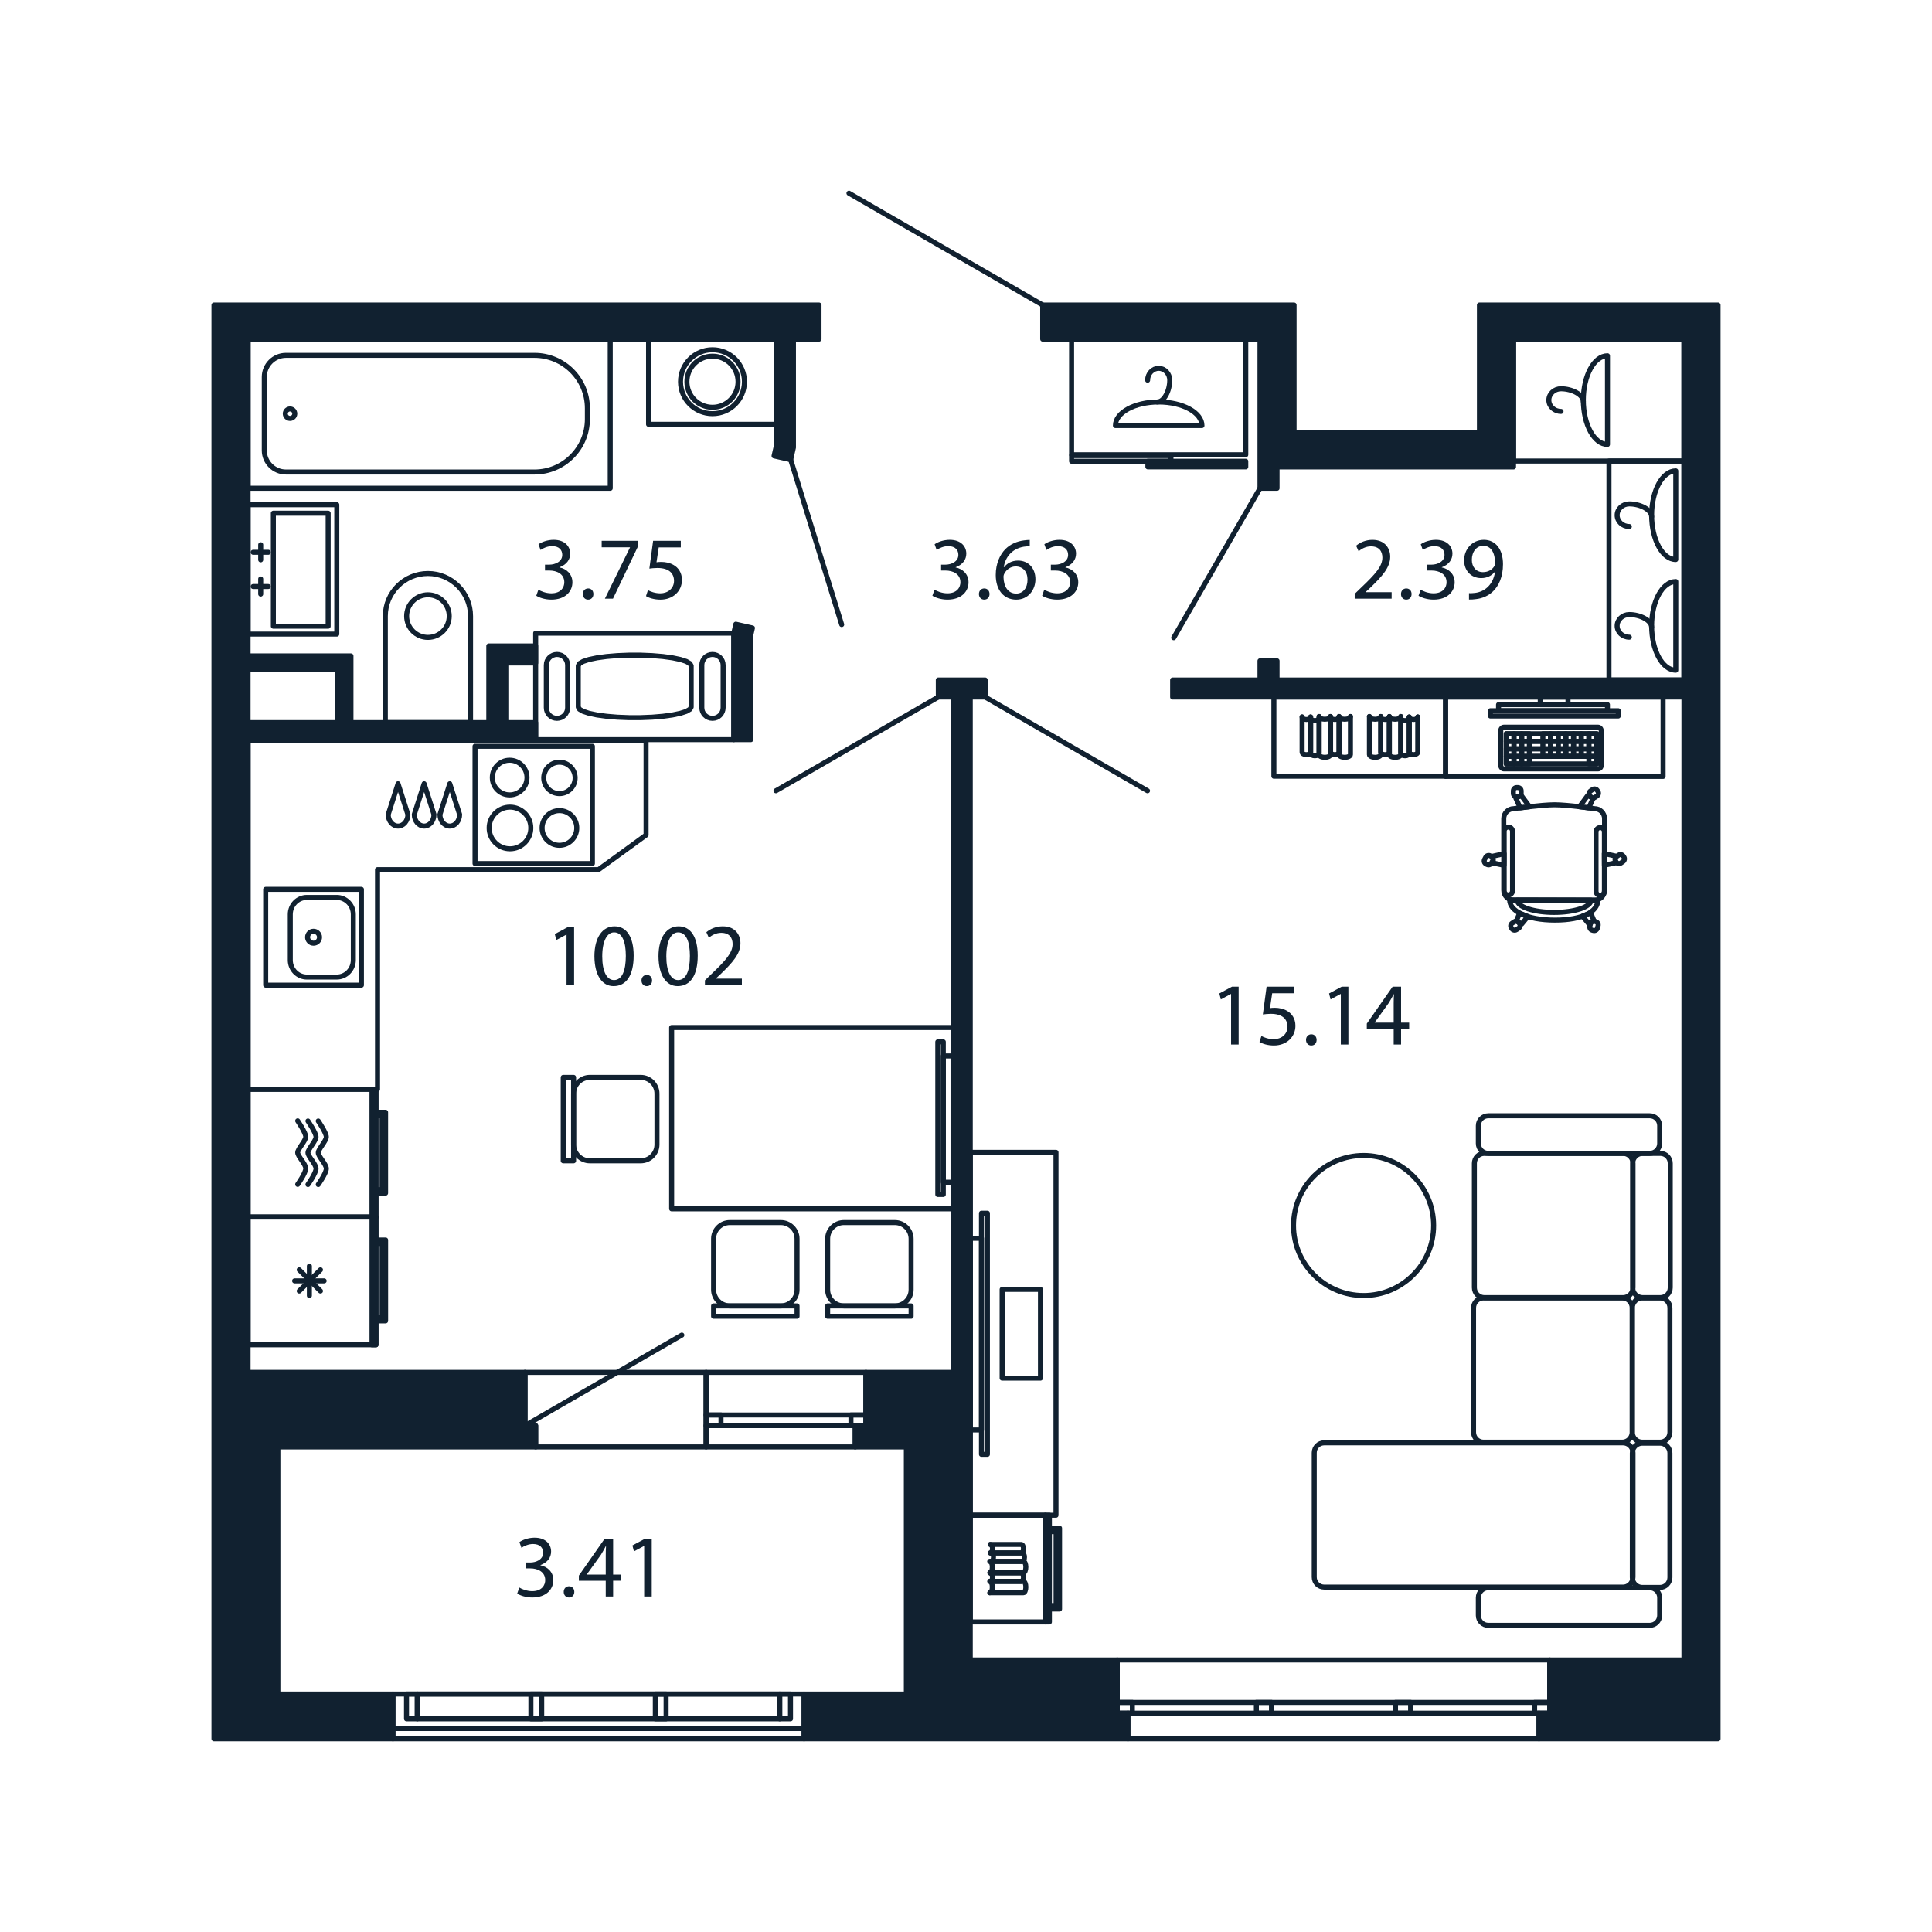 <?xml version="1.0" encoding="UTF-8"?> <svg xmlns="http://www.w3.org/2000/svg" xmlns:xlink="http://www.w3.org/1999/xlink" version="1.1" x="0px" y="0px" viewBox="0 0 1920 1920" style="enable-background:new 0 0 1920 1920;" xml:space="preserve" data-azimuth="60"> <style type="text/css"> .st0{fill:none;stroke:#112130;stroke-width:5;stroke-linecap:round;stroke-linejoin:round;stroke-miterlimit:10;} .st1{fill:#112130;} .st2{fill:#112130;stroke:#112130;stroke-width:5;stroke-linecap:round;stroke-linejoin:round;stroke-miterlimit:10;} </style> <g id="furniture"> <g> <rect x="1598.97" y="458.2" class="st0" width="74.51" height="217.57"></rect> <g> <path class="st0" d="M1641.36,621.97c0,24.34,10.74,44.05,24,44.05v-88.09C1652.1,577.93,1641.36,597.63,1641.36,621.97z"></path> <path class="st0" d="M1641.36,623.42c0-6.94-11.37-12.7-22.17-12.7c-6.69,0-12.1,5.03-12.1,11.25c0,6.21,5.41,11.25,12.1,11.25"></path> </g> <g> <path class="st0" d="M1641.36,511.99c0,24.34,10.74,44.05,24,44.05v-88.09C1652.09,467.96,1641.36,487.66,1641.36,511.99z"></path> <path class="st0" d="M1641.36,513.45c0-6.94-11.37-12.7-22.17-12.7c-6.69,0-12.1,5.03-12.1,11.25c0,6.21,5.41,11.25,12.1,11.25"></path> </g> <rect x="1504.11" y="337.02" class="st0" width="169.37" height="121.17"></rect> <g> <path class="st0" d="M1573.49,397.61c0,24.34,10.74,44.05,24,44.05v-88.09C1584.23,353.57,1573.49,373.27,1573.49,397.61z"></path> <path class="st0" d="M1573.49,399.06c0-6.94-11.37-12.7-22.17-12.7c-6.69,0-12.1,5.03-12.1,11.25c0,6.21,5.41,11.25,12.1,11.25"></path> </g> </g> <g> <g id="CIRCLE_246_"> <path class="st0" d="M708.06,347.61c-17.54,0-31.76,14.22-31.76,31.75c0,17.54,14.22,31.75,31.76,31.75s31.76-14.22,31.76-31.75 C739.82,361.82,725.6,347.61,708.06,347.61L708.06,347.61z"></path> </g> <g id="CIRCLE_245_"> <path class="st0" d="M708.06,353.96c-14.03,0-25.41,11.37-25.41,25.4s11.37,25.4,25.41,25.4s25.41-11.37,25.41-25.4 S722.09,353.96,708.06,353.96L708.06,353.96z"></path> </g> <g id="LWPOLYLINE_281_"> <rect x="644.54" y="337.03" class="st0" width="127.03" height="84.67"></rect> </g> </g> <g> <rect x="667.47" y="1021.13" class="st0" width="279.66" height="180.18"></rect> <g> <g> <rect x="822.51" y="1297.81" class="st0" width="82.94" height="10.28"></rect> <path class="st0" d="M838.66,1214.97c-8.92,0-16.15,7.23-16.15,16.14l0,50.56c0,8.91,7.23,16.14,16.15,16.14h50.64 c8.92,0,16.15-7.23,16.15-16.14l0-50.56c0-8.91-7.23-16.14-16.15-16.14H838.66z"></path> </g> <g> <rect x="709.16" y="1297.81" class="st0" width="82.94" height="10.28"></rect> <path class="st0" d="M725.31,1214.97c-8.92,0-16.15,7.23-16.15,16.14l0,50.56c0,8.91,7.23,16.14,16.15,16.14l50.64,0 c8.92,0,16.15-7.23,16.15-16.14l0-50.56c0-8.91-7.23-16.14-16.15-16.14L725.31,1214.97z"></path> </g> </g> <g> <rect x="559.74" y="1070.67" class="st0" width="10.28" height="82.92"></rect> <path class="st0" d="M652.88,1086.82c0-8.92-7.23-16.14-16.14-16.14l-50.57,0c-8.91,0-16.14,7.23-16.14,16.14l0,50.63 c0,8.91,7.23,16.14,16.14,16.14h50.57c8.91,0,16.14-7.23,16.14-16.14L652.88,1086.82z"></path> </g> <g> <rect x="931.97" y="1035.39" class="st0" width="5.47" height="151.66"></rect> <rect x="937.43" y="1049.4" class="st0" width="9.7" height="125.47"></rect> </g> </g> <g> <rect x="1265.98" y="692.63" class="st0" width="170.6" height="78.77"></rect> <g> <g> <path class="st0" d="M1330.76,712.05v37.86c0,1.51,2.53,2.73,5.64,2.73c3.12,0,5.65-1.22,5.65-2.73v-37.86"></path> <path class="st0" d="M1330.76,712.05c0,1.52,2.53,2.74,5.64,2.74c3.12,0,5.65-1.22,5.65-2.74"></path> </g> <g> <path class="st0" d="M1322.33,712.49v34.97c0,1.4,1.89,2.53,4.23,2.53c2.31,0,4.21-1.13,4.21-2.53v-34.97"></path> <path class="st0" d="M1322.33,712.49c0,1.41,1.89,2.54,4.23,2.54c2.31,0,4.21-1.13,4.21-2.54"></path> </g> <g> <path class="st0" d="M1310.9,712.05v37.86c0,1.51,2.53,2.73,5.64,2.73c3.13,0,5.65-1.22,5.65-2.73v-37.86"></path> <path class="st0" d="M1310.9,712.05c0,1.52,2.53,2.74,5.64,2.74c3.13,0,5.65-1.22,5.65-2.74"></path> </g> <g> <path class="st0" d="M1302.47,713.59v34.97c0,1.41,1.88,2.54,4.22,2.54c2.31,0,4.21-1.13,4.21-2.54v-34.97"></path> <path class="st0" d="M1302.47,713.59c0,1.41,1.88,2.55,4.22,2.55c2.31,0,4.21-1.14,4.21-2.55"></path> </g> <g> <path class="st0" d="M1294.02,712.49v34.97c0,1.4,1.89,2.53,4.23,2.53c2.32,0,4.22-1.13,4.22-2.53v-34.97"></path> <path class="st0" d="M1294.02,712.49c0,1.41,1.89,2.54,4.23,2.54c2.32,0,4.22-1.13,4.22-2.54"></path> </g> </g> <g> <g> <path class="st0" d="M1372.21,712.05v37.86c0,1.51-2.53,2.73-5.64,2.73c-3.12,0-5.65-1.22-5.65-2.73v-37.86"></path> <path class="st0" d="M1372.21,712.05c0,1.52-2.53,2.74-5.64,2.74c-3.12,0-5.65-1.22-5.65-2.74"></path> </g> <g> <path class="st0" d="M1380.64,712.49v34.97c0,1.4-1.89,2.53-4.23,2.53c-2.31,0-4.21-1.13-4.21-2.53v-34.97"></path> <path class="st0" d="M1380.64,712.49c0,1.41-1.89,2.54-4.23,2.54c-2.31,0-4.21-1.13-4.21-2.54"></path> </g> <g> <path class="st0" d="M1392.07,712.05v37.86c0,1.51-2.53,2.73-5.64,2.73c-3.13,0-5.65-1.22-5.65-2.73v-37.86"></path> <path class="st0" d="M1392.07,712.05c0,1.52-2.53,2.74-5.64,2.74c-3.13,0-5.65-1.22-5.65-2.74"></path> </g> <g> <path class="st0" d="M1400.5,713.59v34.97c0,1.41-1.88,2.54-4.22,2.54c-2.31,0-4.21-1.13-4.21-2.54v-34.97"></path> <path class="st0" d="M1400.5,713.59c0,1.41-1.88,2.55-4.22,2.55c-2.31,0-4.21-1.14-4.21-2.55"></path> </g> <g> <path class="st0" d="M1408.95,712.49v34.97c0,1.4-1.89,2.53-4.23,2.53c-2.32,0-4.22-1.13-4.22-2.53v-34.97"></path> <path class="st0" d="M1408.95,712.49c0,1.41-1.89,2.54-4.23,2.54c-2.32,0-4.22-1.13-4.22-2.54"></path> </g> </g> </g> <g> <path class="st0" d="M1479.04,1146.2c-5.46,0-9.88-4.42-9.88-9.88v-17.6c0-5.45,4.42-9.87,9.88-9.87h160.45 c5.45,0,9.88,4.42,9.88,9.87v17.6c0,5.45-4.42,9.88-9.88,9.88H1479.04z"></path> <path class="st0" d="M1479.04,1615.25c-5.46,0-9.88-4.42-9.88-9.88v-17.6c0-5.45,4.42-9.88,9.88-9.88h160.45 c5.45,0,9.88,4.42,9.88,9.88v17.6c0,5.45-4.42,9.88-9.88,9.88H1479.04z"></path> <path class="st0" d="M1632.38,1289.57c-5.46,0-9.88-4.42-9.88-9.88v-123.62c0-5.45,4.42-9.87,9.88-9.87h17.6 c5.45,0,9.88,4.42,9.88,9.87v123.62c0,5.45-4.42,9.88-9.88,9.88H1632.38z"></path> <path class="st0" d="M1632.05,1433.25c-5.45,0-9.88-4.42-9.88-9.88v-123.62c0-5.45,4.42-9.87,9.88-9.87h17.6 c5.45,0,9.88,4.42,9.88,9.87v123.62c0,5.45-4.42,9.88-9.88,9.88H1632.05z"></path> <path class="st0" d="M1632.05,1577.58c-5.45,0-9.88-4.42-9.88-9.88v-123.62c0-5.45,4.42-9.88,9.88-9.88h17.6 c5.45,0,9.88,4.42,9.88,9.88v123.62c0,5.45-4.42,9.88-9.88,9.88H1632.05z"></path> <path class="st0" d="M1612.97,1146.2c5.45,0,9.88,4.42,9.88,9.87v123.62c0,5.45-4.42,9.88-9.88,9.88h-137.87 c-5.45,0-9.88-4.42-9.88-9.88v-123.62c0-5.45,4.42-9.87,9.88-9.87H1612.97z"></path> <path class="st0" d="M1612.15,1289.87c5.45,0,9.88,4.42,9.88,9.88v123.62c0,5.45-4.42,9.88-9.88,9.88h-137.87 c-5.45,0-9.88-4.42-9.88-9.88v-123.62c0-5.45,4.42-9.88,9.88-9.88H1612.15z"></path> <path class="st0" d="M1612.97,1433.88c5.45,0,9.88,4.42,9.88,9.88v123.62c0,5.45-4.42,9.88-9.88,9.88h-297.01 c-5.45,0-9.88-4.42-9.88-9.88v-123.62c0-5.45,4.42-9.88,9.88-9.88H1612.97z"></path> </g> <g> <g> <rect x="1436.59" y="692.63" class="st0" width="216.16" height="78.97"></rect> <g> <path class="st0" d="M1494.42,884.72c0,5.45,4.42,9.88,9.88,9.88h80.39c5.45,0,9.88-4.42,9.88-9.88v-71.19 c0-5.45-4.42-9.88-9.88-9.88c0,0-26.87-3.87-39.77-3.87c-12.91,0-40.62,3.87-40.62,3.87c-5.46,0-9.88,4.42-9.88,9.88V884.72z"></path> <path class="st0" d="M1545.3,914.39c-28.31,0-45.04-9.09-45.04-20.04l87.64,0.24C1587.9,905.55,1573.63,914.39,1545.3,914.39"></path> <path class="st0" d="M1581.15,894.6c0,6.72-16.4,12.15-36.66,12.15c-20.25,0-36.65-5.43-36.65-12.15H1581.15z"></path> <path class="st0" d="M1503.13,826.11c0-2.3-1.86-4.17-4.16-4.17l0,0c-2.3,0-4.17,1.86-4.17,4.17v59.14 c0,2.3,1.87,4.17,4.17,4.17l0,0c2.3,0,4.16-1.86,4.16-4.17V826.11z"></path> <path class="st0" d="M1594.44,826.6c0-2.3-1.86-4.17-4.16-4.17l0,0c-2.3,0-4.17,1.86-4.17,4.17v59.14c0,2.3,1.87,4.17,4.17,4.17 l0,0c2.3,0,4.16-1.87,4.16-4.17V826.6z"></path> <polygon class="st0" points="1569.63,801.72 1577.94,790.46 1583.26,793.27 1578.93,802.87 "></polygon> <polygon class="st0" points="1520.07,801.72 1511.76,790.46 1506.44,793.27 1510.77,802.87 "></polygon> <path class="st0" d="M1587.09,791.01c1.51-1.04,1.88-3.08,0.85-4.59l-0.67-0.95c-1.04-1.5-3.07-1.86-4.58-0.83l-2.06,1.43 c-1.5,1.04-1.87,3.07-0.83,4.58l0.65,0.95c1.04,1.5,3.08,1.87,4.59,0.84L1587.09,791.01z"></path> <path class="st0" d="M1511.7,785.96c0-1.82-1.47-3.29-3.3-3.29h-1.16c-1.83,0-3.29,1.47-3.29,3.29v2.51 c0,1.82,1.46,3.29,3.29,3.29h1.16c1.83,0,3.3-1.47,3.3-3.29V785.96z"></path> <polygon class="st0" points="1594.44,859.86 1605.05,857.59 1605.54,850.77 1594.36,848.29 "></polygon> <path class="st0" d="M1612.92,856.24c1.51-1.04,1.88-3.08,0.85-4.59l-0.67-0.95c-1.04-1.5-3.07-1.86-4.58-0.83l-2.06,1.43 c-1.5,1.04-1.87,3.07-0.83,4.57l0.65,0.95c1.04,1.5,3.08,1.87,4.59,0.84L1612.92,856.24z"></path> <polygon class="st0" points="1494.71,859.96 1484.1,857.69 1483.61,850.87 1494.79,848.4 "></polygon> <path class="st0" d="M1482.21,857.7c-0.86,1.63-2.83,2.24-4.46,1.39l-1.04-0.55c-1.61-0.85-2.2-2.83-1.35-4.44l1.16-2.22 c0.85-1.6,2.83-2.22,4.45-1.37l1.03,0.54c1.61,0.85,2.22,2.84,1.37,4.46L1482.21,857.7z"></path> <polygon class="st0" points="1510.17,907.46 1518.32,910.85 1512.26,918.2 1506.89,915.4 "></polygon> <path class="st0" d="M1507.07,923.88c-1.54,1-3.57,0.58-4.57-0.95l-0.65-0.99c-1-1.53-0.54-3.54,0.98-4.54l2.1-1.38 c1.52-0.99,3.55-0.56,4.55,0.96l0.65,0.97c0.99,1.53,0.57,3.56-0.96,4.56L1507.07,923.88z"></path> <polygon class="st0" points="1580.8,907.1 1572.64,910.49 1578.71,917.85 1584.07,915.04 "></polygon> <path class="st0" d="M1580,920.35c-0.49,1.77,0.52,3.58,2.28,4.07l1.13,0.31c1.76,0.49,3.55-0.56,4.05-2.3l0.68-2.42 c0.48-1.74-0.54-3.55-2.3-4.04l-1.12-0.33c-1.76-0.48-3.55,0.54-4.05,2.3L1580,920.35z"></path> </g> </g> <g> <g> <rect x="1481.15" y="706.33" class="st0" width="127.04" height="5.23"></rect> <rect x="1489.23" y="700.25" class="st0" width="108.22" height="6.08"></rect> <rect x="1530.68" y="692.63" class="st0" width="27.58" height="7.62"></rect> </g> <g> <path class="st0" d="M1591.24,725.96c0-1.82-1.47-3.29-3.29-3.29h-93.22c-1.82,0-3.29,1.47-3.29,3.29v34.89 c0,1.82,1.47,3.29,3.29,3.29h93.22c1.81,0,3.29-1.47,3.29-3.29V725.96z"></path> <rect x="1496.92" y="751.69" class="st0" width="90.05" height="7.49"></rect> <rect x="1496.92" y="744.2" class="st0" width="90.05" height="7.49"></rect> <rect x="1496.92" y="736.7" class="st0" width="90.05" height="7.49"></rect> <rect x="1496.92" y="729.21" class="st0" width="90.05" height="7.49"></rect> <rect x="1496.92" y="729.21" class="st0" width="7.62" height="29.98"></rect> <rect x="1504.6" y="729.21" class="st0" width="7.62" height="29.98"></rect> <rect x="1579.01" y="729.21" class="st0" width="7.62" height="29.98"></rect> <rect x="1512.22" y="729.21" class="st0" width="7.62" height="29.98"></rect> <rect x="1533.28" y="729.21" class="st0" width="7.62" height="22.48"></rect> <rect x="1540.9" y="729.21" class="st0" width="7.62" height="22.48"></rect> <rect x="1548.52" y="729.21" class="st0" width="7.62" height="22.48"></rect> <rect x="1556.14" y="729.21" class="st0" width="7.62" height="22.48"></rect> <rect x="1563.76" y="729.21" class="st0" width="7.62" height="22.48"></rect> <rect x="1571.39" y="729.21" class="st0" width="7.62" height="22.48"></rect> </g> </g> </g> <g> <g> <rect x="964.24" y="1505.82" class="st0" width="74.73" height="106.07"></rect> <rect x="1038.96" y="1505.82" class="st0" width="3.92" height="106.07"></rect> <polygon class="st0" points="1052.97,1518.68 1043.41,1518.68 1043.41,1522.12 1049.53,1522.12 1049.53,1595.59 1043.41,1595.59 1043.41,1599.04 1052.97,1599.04 "></polygon> </g> <g> <g> <path class="st0" d="M983.72,1571.58h33.34c1.34,0,2.42,2.53,2.42,5.63c0,3.12-1.08,5.65-2.42,5.65h-33.34"></path> <path class="st0" d="M983.72,1571.58c1.34,0,2.42,2.53,2.42,5.63c0,3.12-1.08,5.65-2.42,5.65"></path> </g> <g> <path class="st0" d="M984.11,1563.14l30.79,0c1.24,0,2.23,1.89,2.23,4.23c0,2.31-1,4.21-2.23,4.21h-30.79"></path> <path class="st0" d="M984.11,1563.14c1.24,0,2.23,1.89,2.23,4.23c0,2.31-1,4.21-2.23,4.21"></path> </g> <g> <path class="st0" d="M983.72,1551.72h33.34c1.34,0,2.42,2.53,2.42,5.63c0,3.13-1.08,5.65-2.42,5.65h-33.34"></path> <path class="st0" d="M983.72,1551.72c1.34,0,2.42,2.53,2.42,5.63c0,3.13-1.08,5.65-2.42,5.65"></path> </g> <g> <path class="st0" d="M985.09,1543.29h30.79c1.24,0,2.23,1.88,2.23,4.22c0,2.31-1,4.21-2.23,4.21h-30.79"></path> <path class="st0" d="M985.09,1543.29c1.24,0,2.23,1.88,2.23,4.22c0,2.31-1,4.21-2.23,4.21"></path> </g> <g> <path class="st0" d="M984.11,1534.84l30.79,0c1.24,0,2.23,1.89,2.23,4.23c0,2.32-1,4.22-2.23,4.22h-30.79"></path> <path class="st0" d="M984.11,1534.84c1.24,0,2.23,1.89,2.23,4.23c0,2.32-1,4.22-2.23,4.22"></path> </g> </g> </g> <g> <g> <rect x="964.24" y="1145.16" class="st0" width="85.19" height="360.66"></rect> <g> <rect x="975.38" y="1205.68" class="st0" width="5.89" height="239.62"></rect> <rect x="964.24" y="1230.58" class="st0" width="11.15" height="190.51"></rect> </g> </g> <rect x="995.9" y="1281.41" class="st0" width="38.1" height="88.16"></rect> </g> <g> <g> <line class="st0" x1="322.13" y1="1272.93" x2="292.79" y2="1272.93"></line> <line class="st0" x1="307.46" y1="1258.27" x2="307.46" y2="1287.61"></line> <line class="st0" x1="318.48" y1="1261.95" x2="297.37" y2="1283.02"></line> <line class="st0" x1="318.48" y1="1283.02" x2="297.37" y2="1261.95"></line> </g> <g> <rect x="246.52" y="1209.46" class="st0" width="127.14" height="126.99"></rect> <rect x="369.72" y="1209.46" class="st0" width="3.93" height="126.99"></rect> <polygon class="st0" points="383.21,1232.3 373.65,1232.3 373.65,1235.75 379.77,1235.75 379.77,1309.22 373.65,1309.22 373.65,1312.67 383.21,1312.67 "></polygon> </g> </g> <g> <g> <rect x="472.09" y="741.65" class="st0" width="116.61" height="116.53"></rect> <path class="st0" d="M555.96,788.69c-8.62,0-15.6-6.99-15.6-15.61c0-8.62,6.98-15.6,15.6-15.6c8.62,0,15.6,6.98,15.6,15.6 C571.56,781.7,564.58,788.69,555.96,788.69z"></path> <path class="st0" d="M555.96,840.06c-9.52,0-17.23-7.71-17.23-17.24c0-9.53,7.71-17.24,17.23-17.24 c9.51,0,17.23,7.71,17.23,17.24C573.19,832.35,565.47,840.06,555.96,840.06z"></path> <path class="st0" d="M506.49,789.98c-9.52,0-17.23-7.71-17.23-17.24c0-9.53,7.71-17.24,17.23-17.24 c9.51,0,17.23,7.71,17.23,17.24C523.72,782.27,516,789.98,506.49,789.98z"></path> <ellipse class="st0" cx="506.82" cy="822.83" rx="20.7" ry="20.71"></ellipse> </g> <g> <rect x="264.05" y="883.83" class="st0" width="95.12" height="95.19"></rect> <path class="st0" d="M351.13,954.12c0,9.3-7.37,16.85-16.46,16.85h-29.72c-9.08,0-16.46-7.55-16.46-16.85l0-45.4 c0-9.3,7.37-16.85,16.46-16.85h29.72c9.08,0,16.46,7.55,16.46,16.85L351.13,954.12z"></path> <path class="st0" d="M317.55,931.42c0,3.26-2.65,5.93-5.94,5.93c-3.28,0-5.93-2.66-5.93-5.93c0-3.29,2.65-5.94,5.93-5.94 C314.89,925.48,317.55,928.14,317.55,931.42z"></path> </g> <g> <path class="st0" d="M385.8,809.42c0,6.38,4.38,11.54,9.78,11.54c5.4,0,9.78-5.16,9.78-11.54l-9.78-30.54L385.8,809.42z"></path> <path class="st0" d="M411.72,809.42c0,6.38,4.38,11.54,9.78,11.54c5.4,0,9.78-5.16,9.78-11.54l-9.78-30.54L411.72,809.42z"></path> <path class="st0" d="M437.21,809.42c0,6.38,4.38,11.54,9.78,11.54c5.4,0,9.78-5.16,9.78-11.54l-9.78-30.54L437.21,809.42z"></path> </g> <polygon class="st0" points="375.18,864.24 375.18,1082.49 246.52,1082.49 246.52,864.24 246.52,735.61 642.05,735.61 642.05,829.87 594.79,864.24 "></polygon> </g> <g> <g> <rect x="246.52" y="1082.49" class="st0" width="127.11" height="126.97"></rect> <rect x="369.69" y="1082.49" class="st0" width="3.93" height="126.97"></rect> <polygon class="st0" points="383.19,1105.33 373.63,1105.33 373.63,1108.78 379.74,1108.78 379.74,1182.24 373.63,1182.24 373.63,1185.69 383.19,1185.69 "></polygon> </g> <g> <path class="st0" d="M316.28,1177.15c0,0,8.02-11.29,8.02-15.78c0-4.49-8.02-12.12-8.02-15.78c0-3.66,8.05-11.78,8.02-15.78 c-0.03-4-8.02-15.78-8.02-15.78"></path> <path class="st0" d="M306.06,1177.15c0,0,8.02-11.29,8.02-15.78c0-4.49-8.02-12.12-8.02-15.78c0-3.66,8.05-11.78,8.02-15.78 c-0.03-4-8.02-15.78-8.02-15.78"></path> <path class="st0" d="M295.85,1177c0,0,8.02-11.29,8.02-15.78c0-4.49-8.02-12.12-8.02-15.78s8.05-11.78,8.02-15.78 c-0.03-4-8.02-15.78-8.02-15.78"></path> </g> </g> <ellipse class="st0" cx="1355.11" cy="1217.89" rx="69.62" ry="69.6"></ellipse> <g> <g> <rect x="1064.94" y="337.03" class="st0" width="173.09" height="114.91"></rect> <rect x="1140.75" y="458.4" class="st0" width="97.28" height="5.59"></rect> <rect x="1064.94" y="452.8" class="st0" width="98.75" height="5.59"></rect> </g> <g> <path class="st0" d="M1151.49,399.49c-23.76,0-43,10.48-43,23.43h86C1194.48,409.97,1175.24,399.49,1151.49,399.49z"></path> <path class="st0" d="M1150.07,399.49c6.77,0,12.4-11.1,12.4-21.64c0-6.53-4.91-11.81-10.98-11.81c-6.07,0-10.98,5.28-10.98,11.81 "></path> </g> </g> </g> <g id="text_furniture"> <g> <path class="st1" d="M535.06,586c2.21,1.41,7.34,3.62,12.74,3.62c10,0,13.09-6.37,13-11.14c-0.09-8.05-7.34-11.5-14.86-11.5h-4.33 v-5.84h4.33c5.66,0,12.83-2.92,12.83-9.73c0-4.6-2.92-8.67-10.08-8.67c-4.6,0-9.02,2.03-11.5,3.8l-2.03-5.66 c3.01-2.21,8.85-4.42,15.04-4.42c11.32,0,16.45,6.72,16.45,13.71c0,5.92-3.54,10.96-10.62,13.53v0.18 c7.08,1.42,12.83,6.72,12.83,14.77c0,9.2-7.17,17.24-20.96,17.24c-6.46,0-12.12-2.03-14.95-3.89L535.06,586z"></path> <path class="st1" d="M579.19,590.33c0-3.27,2.21-5.57,5.31-5.57s5.22,2.3,5.22,5.57c0,3.18-2.03,5.57-5.31,5.57 C581.32,595.9,579.19,593.51,579.19,590.33z"></path> <path class="st1" d="M634.21,537.45v5.13l-25.03,52.35h-8.05l24.94-50.84v-0.18h-28.13v-6.46H634.21z"></path> <path class="st1" d="M676.57,544h-21.94l-2.21,14.77c1.33-0.18,2.57-0.35,4.69-0.35c4.42,0,8.85,0.97,12.38,3.1 c4.51,2.56,8.23,7.52,8.23,14.77c0,11.23-8.93,19.63-21.41,19.63c-6.28,0-11.59-1.77-14.33-3.54l1.95-5.92 c2.39,1.41,7.08,3.18,12.29,3.18c7.34,0,13.62-4.77,13.62-12.47c-0.09-7.43-5.04-12.73-16.54-12.73c-3.27,0-5.84,0.35-7.96,0.62 l3.72-27.59h27.51V544z"></path> </g> <g> <path class="st1" d="M928.71,586c2.21,1.41,7.34,3.62,12.74,3.62c10,0,13.09-6.37,13-11.14c-0.09-8.05-7.34-11.5-14.86-11.5h-4.33 v-5.84h4.33c5.66,0,12.83-2.92,12.83-9.73c0-4.6-2.92-8.67-10.08-8.67c-4.6,0-9.02,2.03-11.5,3.8l-2.03-5.66 c3.01-2.21,8.85-4.42,15.04-4.42c11.32,0,16.45,6.72,16.45,13.71c0,5.92-3.54,10.96-10.62,13.53v0.18 c7.08,1.42,12.83,6.72,12.83,14.77c0,9.2-7.17,17.24-20.96,17.24c-6.46,0-12.12-2.03-14.95-3.89L928.71,586z"></path> <path class="st1" d="M972.85,590.33c0-3.27,2.21-5.57,5.31-5.57s5.22,2.3,5.22,5.57c0,3.18-2.03,5.57-5.31,5.57 C974.97,595.9,972.85,593.51,972.85,590.33z"></path> <path class="st1" d="M1023.35,542.94c-1.59-0.09-3.63,0-5.84,0.35c-12.21,2.03-18.66,10.96-19.99,20.43h0.26 c2.74-3.63,7.52-6.63,13.89-6.63c10.17,0,17.34,7.34,17.34,18.57c0,10.52-7.16,20.25-19.11,20.25c-12.3,0-20.34-9.55-20.34-24.49 c0-11.32,4.07-20.25,9.73-25.91c4.78-4.69,11.15-7.6,18.4-8.49c2.3-0.35,4.25-0.44,5.66-0.44V542.94z M1021.14,576.09 c0-8.22-4.69-13.18-11.85-13.18c-4.69,0-9.02,2.92-11.15,7.07c-0.53,0.88-0.88,2.03-0.88,3.45c0.18,9.46,4.51,16.45,12.65,16.45 C1016.63,589.89,1021.14,584.32,1021.14,576.09z"></path> <path class="st1" d="M1037.77,586c2.21,1.41,7.34,3.62,12.74,3.62c10,0,13.09-6.37,13-11.14c-0.09-8.05-7.34-11.5-14.86-11.5 h-4.33v-5.84h4.33c5.66,0,12.83-2.92,12.83-9.73c0-4.6-2.92-8.67-10.08-8.67c-4.6,0-9.02,2.03-11.5,3.8l-2.03-5.66 c3.01-2.21,8.85-4.42,15.04-4.42c11.32,0,16.45,6.72,16.45,13.71c0,5.92-3.54,10.96-10.62,13.53v0.18 c7.08,1.42,12.83,6.72,12.83,14.77c0,9.2-7.17,17.24-20.96,17.24c-6.46,0-12.12-2.03-14.95-3.89L1037.77,586z"></path> </g> <g> <path class="st1" d="M1346.29,594.93v-4.77l6.1-5.92c14.68-13.97,21.32-21.4,21.41-30.06c0-5.84-2.83-11.23-11.41-11.23 c-5.22,0-9.55,2.65-12.21,4.86l-2.48-5.48c3.98-3.36,9.64-5.84,16.28-5.84c12.38,0,17.6,8.49,17.6,16.71 c0,10.61-7.7,19.19-19.81,30.86l-4.6,4.24v0.18H1383v6.46H1346.29z"></path> <path class="st1" d="M1392.29,590.33c0-3.27,2.21-5.57,5.31-5.57s5.22,2.3,5.22,5.57c0,3.18-2.03,5.57-5.31,5.57 C1394.41,595.9,1392.29,593.51,1392.29,590.33z"></path> <path class="st1" d="M1411.83,586c2.21,1.41,7.34,3.62,12.74,3.62c10,0,13.09-6.37,13-11.14c-0.09-8.05-7.34-11.5-14.86-11.5 h-4.33v-5.84h4.33c5.66,0,12.83-2.92,12.83-9.73c0-4.6-2.92-8.67-10.08-8.67c-4.6,0-9.02,2.03-11.5,3.8l-2.03-5.66 c3.01-2.21,8.85-4.42,15.04-4.42c11.32,0,16.45,6.72,16.45,13.71c0,5.92-3.54,10.96-10.62,13.53v0.18 c7.08,1.42,12.83,6.72,12.83,14.77c0,9.2-7.17,17.24-20.96,17.24c-6.46,0-12.12-2.03-14.95-3.89L1411.83,586z"></path> <path class="st1" d="M1459.86,589.45c1.68,0.18,3.63,0,6.28-0.27c4.51-0.62,8.76-2.48,12.03-5.57c3.8-3.45,6.55-8.49,7.61-15.3 h-0.27c-3.18,3.89-7.78,6.19-13.53,6.19c-10.35,0-16.98-7.78-16.98-17.6c0-10.88,7.87-20.43,19.64-20.43s19.02,9.55,19.02,24.23 c0,12.64-4.25,21.49-9.91,26.97c-4.42,4.33-10.53,6.99-16.72,7.69c-2.83,0.44-5.31,0.53-7.16,0.44V589.45z M1462.69,556.38 c0,7.16,4.33,12.2,11.06,12.2c5.22,0,9.29-2.56,11.32-6.01c0.44-0.71,0.71-1.59,0.71-2.83c0-9.82-3.63-17.33-11.76-17.33 C1467.38,542.4,1462.69,548.24,1462.69,556.38z"></path> </g> <g> <path class="st1" d="M516.09,1577.67c2.21,1.42,7.34,3.62,12.74,3.62c10,0,13.09-6.37,13-11.14c-0.09-8.05-7.34-11.5-14.86-11.5 h-4.33v-5.84h4.33c5.66,0,12.83-2.92,12.83-9.73c0-4.6-2.92-8.67-10.08-8.67c-4.6,0-9.02,2.03-11.5,3.8l-2.03-5.66 c3.01-2.21,8.85-4.42,15.04-4.42c11.32,0,16.45,6.72,16.45,13.71c0,5.92-3.54,10.96-10.62,13.53v0.18 c7.08,1.42,12.83,6.72,12.83,14.77c0,9.2-7.17,17.24-20.96,17.24c-6.46,0-12.12-2.03-14.95-3.89L516.09,1577.67z"></path> <path class="st1" d="M560.22,1582c0-3.27,2.21-5.57,5.31-5.57s5.22,2.3,5.22,5.57c0,3.18-2.03,5.57-5.31,5.57 C562.35,1587.57,560.22,1585.18,560.22,1582z"></path> <path class="st1" d="M601.97,1586.6v-15.65h-26.71v-5.13l25.65-36.7h8.4v35.72h8.05v6.1h-8.05v15.65H601.97z M601.97,1564.84 v-19.19c0-3.01,0.09-6.01,0.27-9.02h-0.27c-1.77,3.36-3.18,5.84-4.78,8.49l-14.06,19.54v0.18H601.97z"></path> <path class="st1" d="M640.18,1536.37H640l-10,5.39l-1.5-5.92l12.56-6.72h6.63v57.48h-7.52V1536.37z"></path> </g> <g> <path class="st1" d="M563.03,928.79h-0.18l-10,5.4l-1.5-5.93l12.56-6.72h6.63v57.48h-7.52V928.79z"></path> <path class="st1" d="M629.72,949.66c0,19.54-7.25,30.33-19.99,30.33c-11.23,0-18.84-10.52-19.02-29.53 c0-19.28,8.31-29.89,19.99-29.89C622.82,920.57,629.72,931.36,629.72,949.66z M598.5,950.55c0,14.94,4.6,23.43,11.68,23.43 c7.96,0,11.76-9.29,11.76-23.96c0-14.15-3.63-23.43-11.68-23.43C603.45,926.58,598.5,934.9,598.5,950.55z"></path> <path class="st1" d="M637.5,974.42c0-3.27,2.21-5.57,5.31-5.57s5.22,2.3,5.22,5.57c0,3.18-2.03,5.57-5.31,5.57 C639.62,979.99,637.5,977.6,637.5,974.42z"></path> <path class="st1" d="M693.4,949.66c0,19.54-7.25,30.33-19.99,30.33c-11.23,0-18.84-10.52-19.02-29.53 c0-19.28,8.31-29.89,19.99-29.89C686.5,920.57,693.4,931.36,693.4,949.66z M662.18,950.55c0,14.94,4.6,23.43,11.68,23.43 c7.96,0,11.76-9.29,11.76-23.96c0-14.15-3.63-23.43-11.68-23.43C667.13,926.58,662.18,934.9,662.18,950.55z"></path> <path class="st1" d="M700.56,979.02v-4.78l6.1-5.92c14.68-13.97,21.32-21.4,21.41-30.06c0-5.84-2.83-11.23-11.41-11.23 c-5.22,0-9.55,2.65-12.21,4.86l-2.48-5.48c3.98-3.36,9.64-5.84,16.28-5.84c12.38,0,17.6,8.49,17.6,16.71 c0,10.61-7.7,19.19-19.81,30.86l-4.6,4.24v0.18h25.83v6.46H700.56z"></path> </g> <g> <path class="st1" d="M1223.44,987.8h-0.18l-10,5.39l-1.5-5.92l12.56-6.72h6.63v57.48h-7.52V987.8z"></path> <path class="st1" d="M1286.24,987.09h-21.94l-2.21,14.77c1.33-0.18,2.57-0.35,4.69-0.35c4.42,0,8.85,0.97,12.38,3.09 c4.51,2.56,8.23,7.52,8.23,14.77c0,11.23-8.93,19.63-21.41,19.63c-6.28,0-11.59-1.77-14.33-3.54l1.95-5.92 c2.39,1.41,7.08,3.18,12.29,3.18c7.34,0,13.62-4.77,13.62-12.47c-0.09-7.43-5.04-12.73-16.54-12.73c-3.27,0-5.84,0.35-7.96,0.62 l3.72-27.59h27.51V987.09z"></path> <path class="st1" d="M1297.91,1033.43c0-3.27,2.21-5.57,5.31-5.57s5.22,2.3,5.22,5.57c0,3.18-2.03,5.57-5.31,5.57 C1300.04,1039,1297.91,1036.61,1297.91,1033.43z"></path> <path class="st1" d="M1332.5,987.8h-0.18l-10,5.39l-1.5-5.92l12.56-6.72h6.63v57.48h-7.52V987.8z"></path> <path class="st1" d="M1385.03,1038.02v-15.65h-26.71v-5.13l25.65-36.7h8.4v35.72h8.05v6.1h-8.05v15.65H1385.03z M1385.03,1016.27 v-19.19c0-3.01,0.09-6.01,0.27-9.02h-0.27c-1.77,3.36-3.18,5.84-4.78,8.49l-14.06,19.54v0.18H1385.03z"></path> </g> </g> <g id="santech"> <g> <path class="st0" d="M467.62,612.26v105.86h-84.69V612.26c0-23.39,18.96-42.34,42.34-42.34 C448.67,569.91,467.62,588.87,467.62,612.26z"></path> <circle class="st0" cx="425.28" cy="612.26" r="21.17"></circle> </g> <g> <rect x="246.52" y="337.03" class="st0" width="359.92" height="148.2"></rect> <circle class="st0" cx="288.23" cy="411.13" r="4.71"></circle> <path class="st0" d="M262.65,447.58c0,11.88,9.63,21.51,21.51,21.51h246.99c29.04,0,52.59-23.55,52.59-52.59v-10.76 c0-29.04-23.55-52.59-52.59-52.59H284.16c-11.88,0-21.51,9.63-21.51,21.51V447.58z"></path> </g> <g> <rect x="246.52" y="501.55" class="st0" width="88.18" height="128.6"></rect> <g> <line class="st0" x1="259.09" y1="590.37" x2="259.09" y2="575.36"></line> <line class="st0" x1="251.59" y1="582.86" x2="266.59" y2="582.86"></line> </g> <g> <line class="st0" x1="259.09" y1="541.34" x2="259.09" y2="556.34"></line> <line class="st0" x1="251.59" y1="548.84" x2="266.59" y2="548.84"></line> </g> <rect x="271.67" y="510" class="st0" width="54.45" height="112.31"></rect> </g> </g> <g id="doors"> <line class="st0" x1="979.05" y1="692.71" x2="1140.4" y2="785.86"></line> <line class="st0" x1="932.48" y1="692.71" x2="771.13" y2="785.86"></line> <line class="st0" x1="1252.17" y1="485.23" x2="1166.42" y2="633.74"></line> <line class="st0" x1="785.77" y1="456.84" x2="836.47" y2="620.66"></line> </g> <g id="ventilation"> <g> <rect x="532.33" y="629.19" class="st0" width="196.9" height="105.86"></rect> <path class="st0" d="M542.92,703.29c0,5.85,4.74,10.59,10.59,10.59s10.59-4.74,10.59-10.59v-42.34c0-5.85-4.74-10.59-10.59-10.59 s-10.59,4.74-10.59,10.59V703.29z"></path> <polygon class="st0" points="686.89,682.12 686.89,661.59 685.66,659.39 682.04,657.29 676.17,655.37 668.32,653.73 658.83,652.43 648.12,651.53 636.65,651.07 624.92,651.07 613.44,651.53 602.73,652.43 593.24,653.73 585.39,655.37 579.53,657.29 575.9,659.39 574.68,661.59 574.68,682.12 574.68,702.65 575.9,704.85 579.53,706.96 585.39,708.87 593.24,710.52 602.73,711.82 613.44,712.72 624.92,713.18 636.65,713.18 648.12,712.72 658.83,711.82 668.32,710.52 676.17,708.87 682.04,706.96 685.66,704.85 686.89,702.65 "></polygon> <path class="st0" d="M718.64,660.95c0-5.85-4.74-10.59-10.59-10.59s-10.59,4.74-10.59,10.59v42.34c0,5.85,4.74,10.59,10.59,10.59 s10.59-4.74,10.59-10.59V660.95z"></path> </g> </g> <g id="windows_00000104694079376355216500000017493373059922575534_"> <line class="st0" x1="1036.22" y1="303.15" x2="843.7" y2="192"></line> <g> <rect x="1525.09" y="1691.88" transform="matrix(-1 -1.224647e-16 1.224647e-16 -1 3065.196 3394.47)" class="st0" width="15.01" height="10.72"></rect> <rect x="1386.84" y="1691.88" transform="matrix(-1 -1.224647e-16 1.224647e-16 -1 2788.678 3394.47)" class="st0" width="15.01" height="10.72"></rect> <rect x="1248.58" y="1691.88" transform="matrix(-1 -1.224647e-16 1.224647e-16 -1 2512.161 3394.47)" class="st0" width="15.01" height="10.72"></rect> <rect x="1110.32" y="1691.88" transform="matrix(-1 -1.224647e-16 1.224647e-16 -1 2235.644 3394.47)" class="st0" width="15.01" height="10.72"></rect> <rect x="1110.32" y="1649.66" transform="matrix(-1 -1.224647e-16 1.224647e-16 -1 2650.42 3341.541)" class="st0" width="429.78" height="42.21"></rect> <rect x="1120.9" y="1702.59" transform="matrix(-1 -1.224647e-16 1.224647e-16 -1 2650.286 3430.591)" class="st0" width="408.48" height="25.4"></rect> </g> <g> <rect x="774.87" y="1683.54" transform="matrix(-1 -1.224647e-16 1.224647e-16 -1 1560.46 3391.727)" class="st0" width="10.72" height="24.65"></rect> <rect x="651.24" y="1683.54" transform="matrix(-1 -1.224647e-16 1.224647e-16 -1 1313.207 3391.727)" class="st0" width="10.72" height="24.65"></rect> <rect x="527.62" y="1683.54" transform="matrix(-1 -1.224647e-16 1.224647e-16 -1 1065.955 3391.727)" class="st0" width="10.72" height="24.65"></rect> <rect x="403.99" y="1683.54" transform="matrix(-1 -1.224647e-16 1.224647e-16 -1 818.702 3391.727)" class="st0" width="10.72" height="24.65"></rect> <rect x="414.71" y="1683.54" transform="matrix(-1 -1.224647e-16 1.224647e-16 -1 1189.581 3391.727)" class="st0" width="360.16" height="24.65"></rect> <rect x="390.48" y="1683.54" transform="matrix(-1 -1.224647e-16 1.224647e-16 -1 1189.581 3411.538)" class="st0" width="408.61" height="44.46"></rect> <line class="st0" x1="799.1" y1="1717.83" x2="390.48" y2="1717.83"></line> </g> <g> <rect x="701.71" y="1363.85" class="st0" width="158.79" height="42.34"></rect> <rect x="701.71" y="1416.78" class="st0" width="148.2" height="21.17"></rect> <polygon class="st0" points="532.33,1437.95 532.33,1416.78 521.75,1416.78 521.75,1363.85 701.71,1363.85 701.71,1416.78 701.71,1437.95 "></polygon> <rect x="701.71" y="1406.19" class="st0" width="14.82" height="10.59"></rect> <rect x="845.67" y="1406.19" class="st0" width="14.82" height="10.59"></rect> <line class="st0" x1="521.75" y1="1416.78" x2="677.6" y2="1326.8"></line> </g> </g> <g id="walls"> <polygon class="st2" points="729.23,629.19 729.23,735.05 746.17,735.05 746.17,631.09 747.76,624.06 731.25,620.31 "></polygon> <polygon class="st2" points="1110.32,1649.67 964.23,1649.67 964.23,1416.78 964.23,1363.85 964.23,692.71 979.05,692.71 979.05,675.77 964.23,675.77 947.3,675.77 932.48,675.77 932.48,692.71 947.3,692.71 947.3,1363.85 860.49,1363.85 860.49,1388.7 860.49,1416.78 849.91,1416.78 849.91,1437.95 900.72,1437.95 900.72,1683.54 799.1,1683.54 799.1,1717.41 799.1,1728 900.72,1728 964.23,1728 1120.9,1728 1120.9,1702.59 1110.32,1702.59 "></polygon> <path class="st2" d="M212.64,303.15v33.87V728.7v16.93v46.58v16.93v840.51V1728h63.51h114.33v-10.59v-33.87H276.16v-245.59h256.18 v-21.17h-10.59v-52.93H246.52v-628.8h239.25h16.93h29.63v-16.94H502.7v-59.26h29.63v-16.93H502.7h-16.93v16.93v59.26H348.78v-66.27 h-13.34h-88.92V337.02h525.06v105.86l-2.32,10.2l16.52,3.75l2.74-12.06V337.02h25.41v-33.87h-567.4H212.64z M335.44,665.19v52.93 h-88.92v-52.93H335.44z"></path> <polygon class="st2" points="1707.36,383.59 1707.36,366.66 1707.36,337.02 1707.36,303.15 1673.48,303.15 1470.24,303.15 1470.24,320.09 1470.24,337.02 1470.24,430.18 1286.04,430.18 1286.04,337.02 1286.04,320.09 1286.04,303.15 1036.22,303.15 1036.22,337.02 1252.17,337.02 1252.17,430.18 1252.17,464.05 1252.17,485.23 1269.11,485.23 1269.11,464.05 1504.11,464.05 1504.11,430.18 1504.11,337.02 1673.48,337.02 1673.48,366.66 1673.48,383.59 1673.48,675.77 1269.11,675.77 1269.11,656.72 1252.17,656.72 1252.17,675.77 1165.36,675.77 1165.36,692.71 1673.48,692.71 1673.48,1649.66 1540.1,1649.66 1540.1,1702.59 1529.52,1702.59 1529.52,1728 1673.48,1728 1707.36,1728 1707.36,1368.08 "></polygon> </g> </svg> 